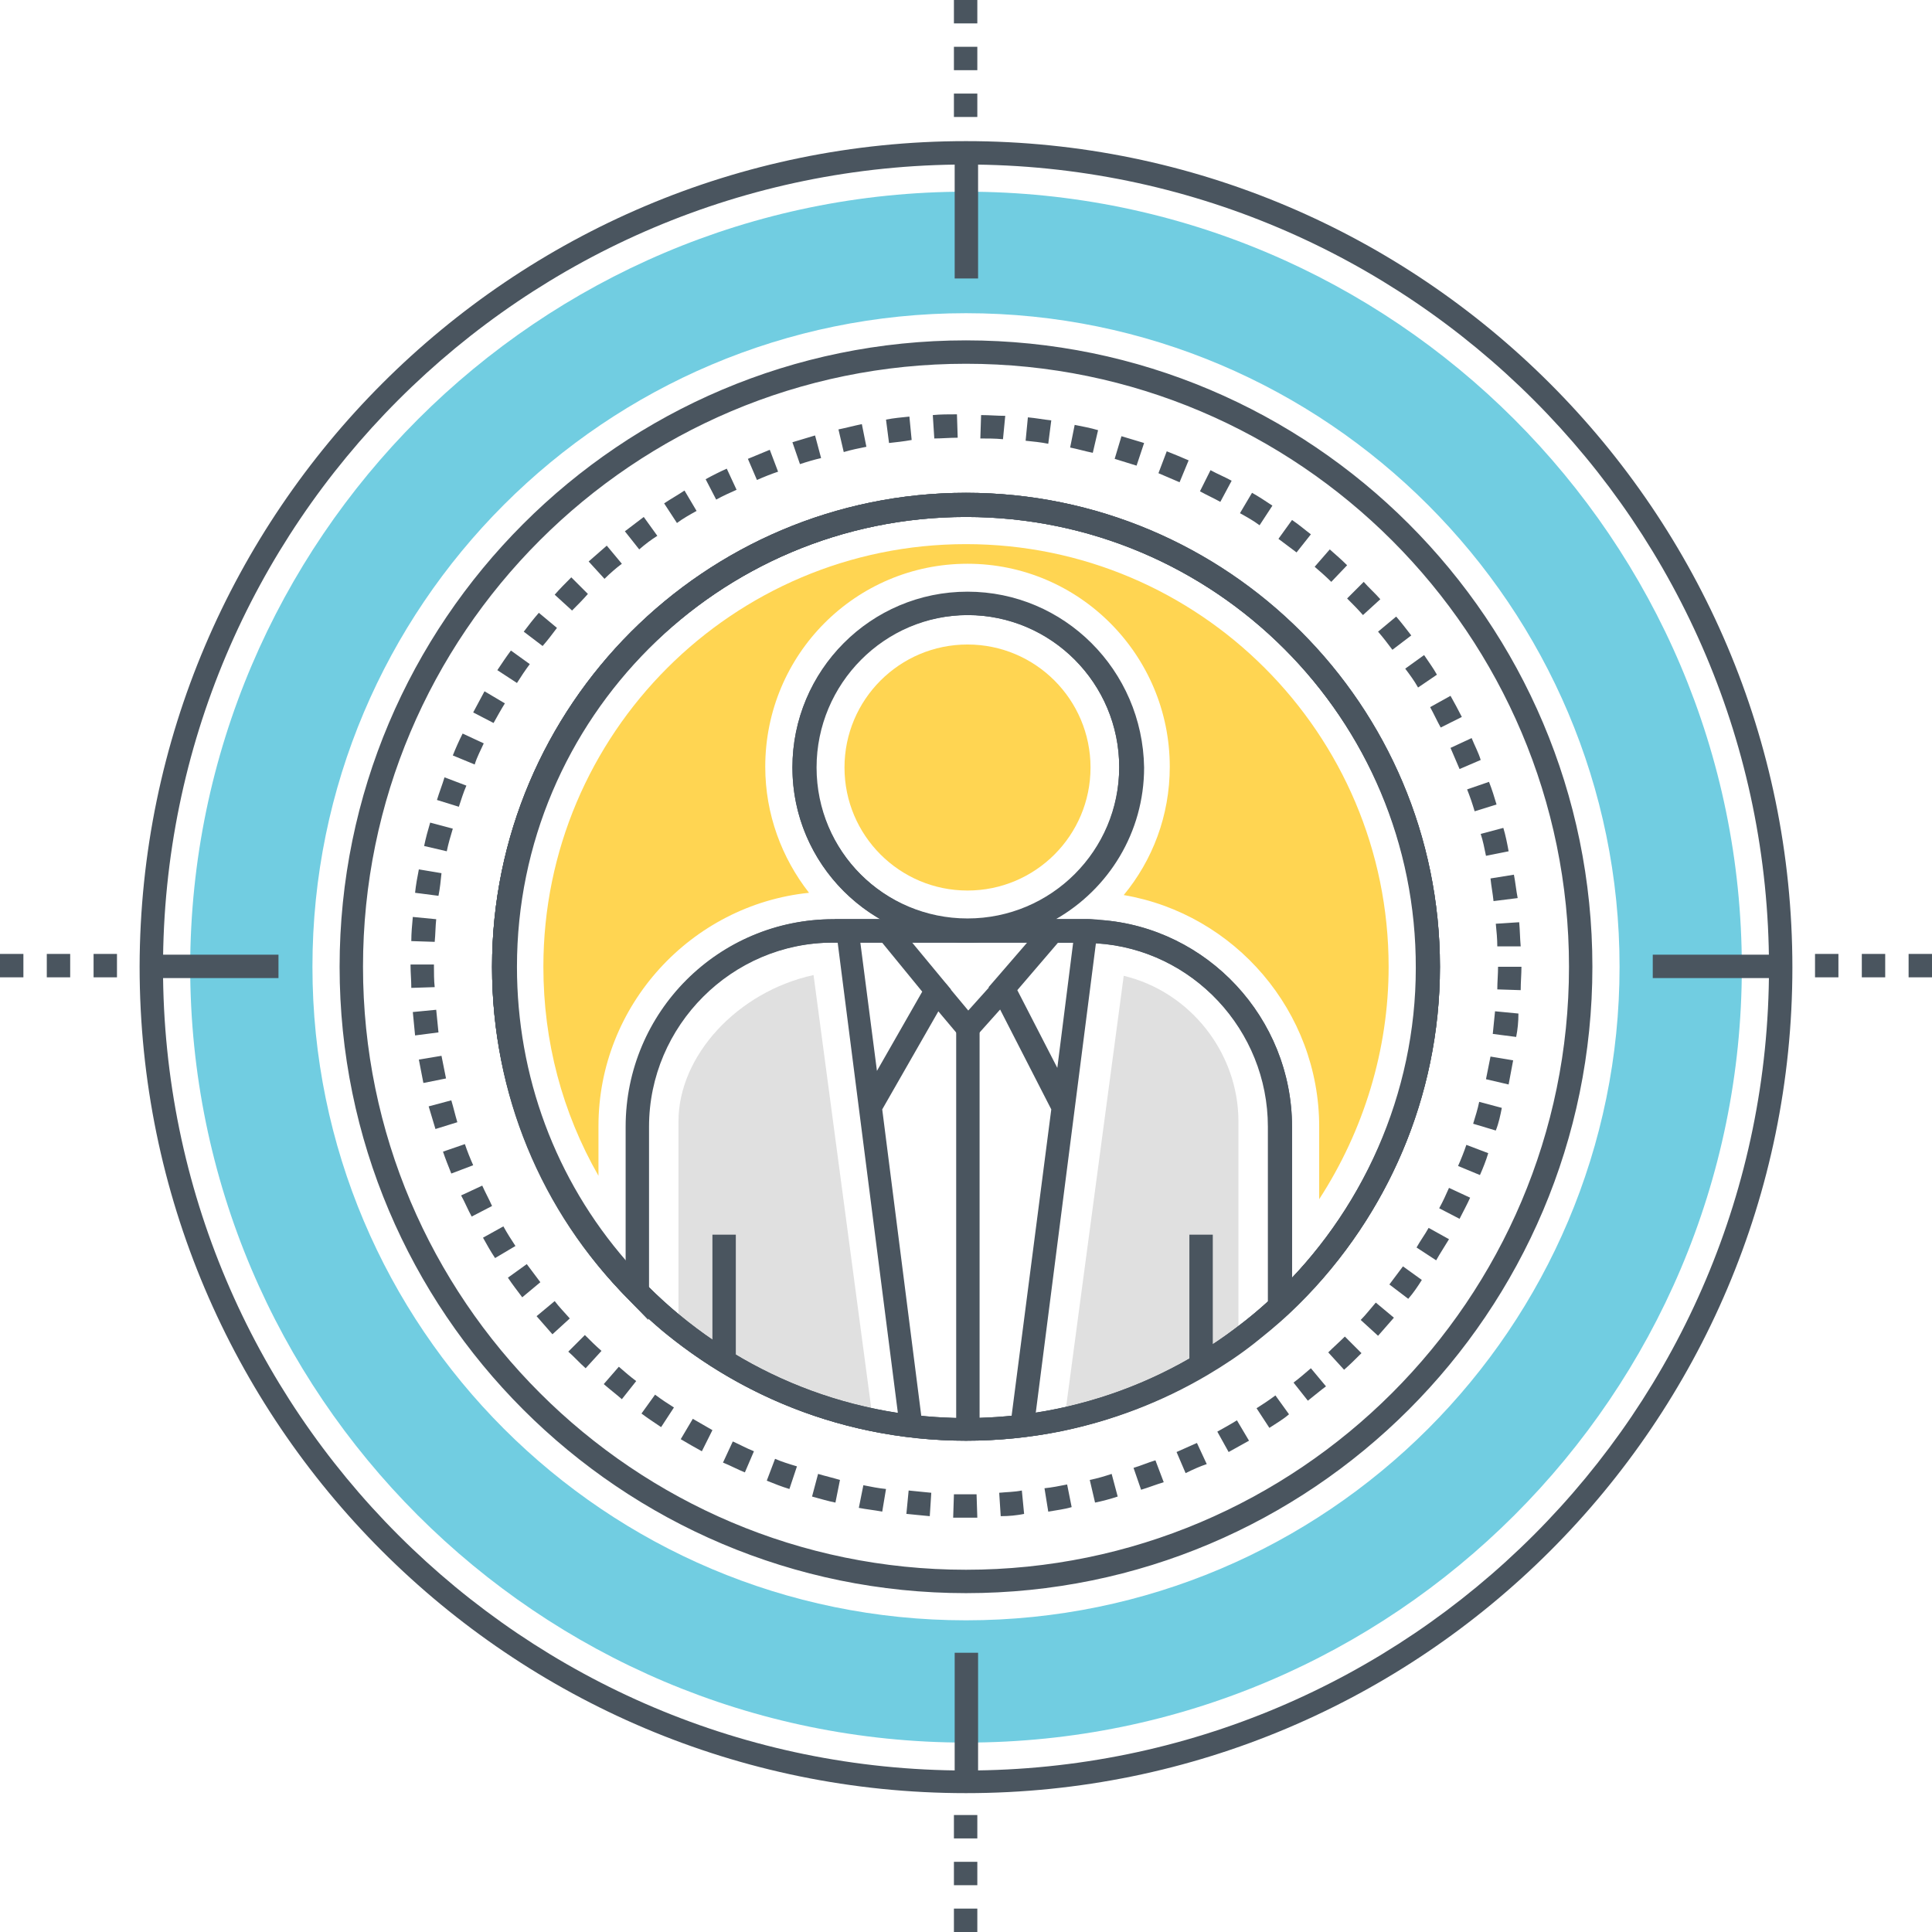 <?xml version="1.0" encoding="utf-8"?>
<!-- Generator: Adobe Illustrator 18.0.0, SVG Export Plug-In . SVG Version: 6.00 Build 0)  -->
<!DOCTYPE svg PUBLIC "-//W3C//DTD SVG 1.1//EN" "http://www.w3.org/Graphics/SVG/1.1/DTD/svg11.dtd">
<svg version="1.1" id="Layer_1" xmlns="http://www.w3.org/2000/svg" xmlns:xlink="http://www.w3.org/1999/xlink" x="0px" y="0px"
	 width="256px" height="256px" viewBox="0 0 256 256" enable-background="new 0 0 256 256" xml:space="preserve">
<g>
	<g>
		<path fill="#4A555F" d="M128,201.1c-0.6,0-1.1,0-1.7,0l0.1-3.1c1,0,2,0,3,0l0.1,3.1C129,201.1,128.5,201.1,128,201.1z
			 M132.6,200.9l-0.2-3.1c1-0.1,2-0.1,3-0.3l0.3,3.1C134.7,200.8,133.7,200.9,132.6,200.9z M123.2,200.9c-1.1-0.1-2.1-0.2-3.1-0.3
			l0.3-3.1c1,0.1,2,0.2,3,0.3L123.2,200.9z M138.9,200.3l-0.5-3.1c1-0.1,2-0.3,3-0.5l0.6,3C141,200,140,200.1,138.9,200.3z
			 M116.9,200.3c-1-0.2-2.1-0.3-3.1-0.5l0.6-3c1,0.2,2,0.4,3,0.5L116.9,200.3z M145.1,199.1l-0.7-3c1-0.2,2-0.5,2.9-0.8l0.8,3
			C147.2,198.6,146.1,198.9,145.1,199.1z M110.7,199.1c-1-0.2-2-0.5-3.1-0.8l0.8-3c1,0.3,1.9,0.5,2.9,0.8L110.7,199.1z M151.2,197.4
			l-1-2.9c1-0.3,1.9-0.7,2.9-1l1.1,2.9C153.2,196.7,152.2,197.1,151.2,197.4z M104.6,197.3c-1-0.3-2-0.7-3-1.1l1.1-2.9
			c0.9,0.4,1.9,0.7,2.9,1L104.6,197.3z M157.1,195.2l-1.2-2.8c0.9-0.4,1.8-0.8,2.7-1.2l1.3,2.8C159,194.3,158.1,194.7,157.1,195.2z
			 M98.7,195.1c-1-0.4-1.9-0.9-2.9-1.3l1.3-2.8c0.9,0.4,1.8,0.9,2.8,1.3L98.7,195.1z M162.8,192.4l-1.5-2.7c0.9-0.5,1.8-1,2.6-1.5
			l1.6,2.7C164.6,191.4,163.7,191.9,162.8,192.4z M93,192.3c-0.9-0.5-1.8-1-2.8-1.6l1.6-2.7c0.9,0.5,1.7,1,2.6,1.5L93,192.3z
			 M168.2,189.2l-1.7-2.6c0.8-0.5,1.7-1.1,2.5-1.7l1.8,2.5C170,188.1,169.1,188.6,168.2,189.2z M87.6,189.1
			c-0.9-0.6-1.8-1.2-2.6-1.8l1.8-2.5c0.8,0.6,1.7,1.2,2.5,1.7L87.6,189.1z M173.3,185.6l-1.9-2.4c0.8-0.6,1.6-1.3,2.3-1.9l2,2.4
			C175,184.2,174.2,184.9,173.3,185.6z M82.4,185.4c-0.8-0.7-1.6-1.3-2.4-2l2-2.3c0.8,0.7,1.5,1.3,2.3,1.9L82.4,185.4z M178.1,181.5
			l-2.1-2.3c0.7-0.7,1.5-1.4,2.2-2.1l2.2,2.2C179.7,180,178.9,180.8,178.1,181.5z M77.6,181.3c-0.8-0.7-1.5-1.5-2.3-2.2l2.2-2.2
			c0.7,0.7,1.4,1.4,2.2,2.1L77.6,181.3z M182.6,177l-2.3-2.1c0.7-0.7,1.3-1.5,2-2.3l2.4,2C184,175.4,183.3,176.2,182.6,177z
			 M73.2,176.8c-0.7-0.8-1.4-1.6-2.1-2.4l2.4-2c0.6,0.8,1.3,1.5,2,2.3L73.2,176.8z M186.6,172.1l-2.5-1.9c0.6-0.8,1.2-1.6,1.8-2.4
			l2.5,1.8C187.9,170.4,187.3,171.3,186.6,172.1z M69.2,171.9c-0.6-0.8-1.3-1.7-1.9-2.6l2.5-1.8c0.6,0.8,1.2,1.6,1.8,2.4L69.2,171.9
			z M190.3,167l-2.6-1.7c0.5-0.9,1.1-1.7,1.6-2.6l2.7,1.5C191.4,165.2,190.8,166.1,190.3,167z M65.6,166.7c-0.6-0.9-1.1-1.8-1.6-2.7
			l2.7-1.5c0.5,0.9,1,1.7,1.6,2.6L65.6,166.7z M193.4,161.5l-2.7-1.4c0.5-0.9,0.9-1.8,1.3-2.7l2.8,1.3
			C194.4,159.6,193.9,160.5,193.4,161.5z M62.5,161.2c-0.5-0.9-0.9-1.9-1.4-2.8l2.8-1.3c0.4,0.9,0.9,1.8,1.3,2.7L62.5,161.2z
			 M196.1,155.7l-2.9-1.2c0.4-0.9,0.8-1.9,1.1-2.8l2.9,1.1C196.9,153.8,196.5,154.8,196.1,155.7z M59.8,155.5c-0.4-1-0.8-2-1.1-2.9
			l2.9-1c0.3,0.9,0.7,1.9,1.1,2.8L59.8,155.5z M198.2,149.8l-3-0.9c0.3-1,0.6-1.9,0.8-2.9l3,0.8
			C198.8,147.8,198.6,148.8,198.2,149.8z M57.7,149.6c-0.3-1-0.6-2-0.9-3l3-0.8c0.3,1,0.5,1.9,0.8,2.9L57.7,149.6z M199.9,143.7
			l-3-0.7c0.2-1,0.4-2,0.6-3l3,0.5C200.3,141.6,200.1,142.6,199.9,143.7z M56.1,143.5c-0.2-1-0.4-2.1-0.6-3.1l3-0.5
			c0.2,1,0.4,2,0.6,3L56.1,143.5z M200.9,137.4l-3.1-0.4c0.1-1,0.2-2,0.3-3l3.1,0.3C201.2,135.4,201.1,136.4,200.9,137.4z M55,137.2
			c-0.1-1-0.2-2.1-0.3-3.1l3.1-0.3c0.1,1,0.2,2,0.3,3L55,137.2z M201.5,131.2l-3.1-0.1c0-1,0.1-2,0.1-3h3.1
			C201.6,129.1,201.5,130.1,201.5,131.2z M54.5,130.9c0-1-0.1-2-0.1-2.9l0-0.2l3.1,0l0,0.2c0,0.9,0,1.9,0.1,2.8L54.5,130.9z
			 M198.4,125.4c0-1-0.1-2-0.2-3l3.1-0.2c0.1,1,0.1,2.1,0.2,3.2L198.4,125.4z M57.6,124.8l-3.1-0.1c0-1.1,0.1-2.1,0.2-3.2l3.1,0.3
			C57.7,122.7,57.7,123.8,57.6,124.8z M197.9,119.4c-0.1-1-0.3-2-0.4-3l3.1-0.5c0.2,1,0.3,2.1,0.5,3.1L197.9,119.4z M58.1,118.7
			l-3.1-0.4c0.1-1,0.3-2.1,0.5-3.1l3,0.5C58.4,116.7,58.3,117.7,58.1,118.7z M196.9,113.4c-0.2-1-0.4-2-0.7-2.9l3-0.8
			c0.3,1,0.5,2,0.7,3.1L196.9,113.4z M59.2,112.8l-3-0.7c0.2-1,0.5-2.1,0.8-3.1l3,0.8C59.7,110.8,59.4,111.8,59.2,112.8z
			 M195.4,107.5c-0.3-1-0.6-1.9-1-2.9l2.9-1c0.4,1,0.7,2,1,3L195.4,107.5z M60.8,106.9l-2.9-0.9c0.3-1,0.7-2,1-3l2.9,1.1
			C61.4,105,61.1,106,60.8,106.9z M193.4,101.9c-0.4-0.9-0.8-1.9-1.2-2.8l2.8-1.3c0.4,1,0.9,1.9,1.2,2.9L193.4,101.9z M62.9,101.3
			l-2.9-1.2c0.4-1,0.8-1.9,1.3-2.9l2.8,1.3C63.7,99.4,63.2,100.3,62.9,101.3z M190.9,96.4c-0.5-0.9-0.9-1.8-1.4-2.7l2.7-1.5
			c0.5,0.9,1,1.8,1.5,2.8L190.9,96.4z M65.4,95.8l-2.7-1.4c0.5-0.9,1-1.9,1.5-2.8l2.7,1.6C66.4,94,65.9,94.9,65.4,95.8z M187.9,91.1
			c-0.5-0.9-1.1-1.7-1.7-2.5l2.5-1.8c0.6,0.9,1.2,1.7,1.7,2.6L187.9,91.1z M68.5,90.5l-2.6-1.7c0.6-0.9,1.2-1.8,1.8-2.6l2.5,1.8
			C69.6,88.8,69,89.7,68.5,90.5z M184.5,86.1c-0.6-0.8-1.2-1.6-1.9-2.4l2.4-2c0.7,0.8,1.3,1.6,2,2.5L184.5,86.1z M71.9,85.6
			l-2.5-1.9c0.6-0.8,1.3-1.7,2-2.5l2.4,2C73.2,84,72.6,84.8,71.9,85.6z M180.6,81.5c-0.7-0.8-1.4-1.5-2.1-2.2l2.2-2.2
			c0.7,0.8,1.5,1.5,2.2,2.3L180.6,81.5z M75.8,80.9l-2.3-2.1c0.7-0.8,1.4-1.5,2.2-2.3l2.2,2.2C77.2,79.5,76.5,80.2,75.8,80.9z
			 M176.4,77.1c-0.7-0.7-1.5-1.4-2.2-2l2-2.3c0.8,0.7,1.6,1.4,2.3,2.1L176.4,77.1z M80.1,76.7L78,74.4c0.8-0.7,1.6-1.4,2.4-2.1
			l2,2.4C81.6,75.3,80.8,76,80.1,76.7z M171.8,73.2c-0.8-0.6-1.6-1.2-2.4-1.8l1.8-2.5c0.9,0.6,1.7,1.3,2.5,1.9L171.8,73.2z
			 M84.7,72.8l-1.9-2.4c0.8-0.6,1.7-1.3,2.5-1.9l1.8,2.5C86.3,71.5,85.5,72.1,84.7,72.8z M166.9,69.6c-0.8-0.6-1.7-1.1-2.6-1.6
			l1.6-2.7c0.9,0.5,1.8,1.1,2.7,1.7L166.9,69.6z M89.7,69.3L88,66.7c0.9-0.6,1.8-1.1,2.7-1.7l1.6,2.7C91.4,68.2,90.5,68.7,89.7,69.3
			z M161.7,66.5c-0.9-0.5-1.8-0.9-2.7-1.4l1.4-2.8c0.9,0.5,1.9,0.9,2.8,1.4L161.7,66.5z M94.9,66.2l-1.4-2.7c0.9-0.5,1.9-1,2.8-1.4
			l1.3,2.8C96.7,65.3,95.8,65.7,94.9,66.2z M156.3,63.9c-0.9-0.4-1.9-0.8-2.8-1.2l1.1-2.9c1,0.4,2,0.8,2.9,1.2L156.3,63.9z
			 M100.3,63.6l-1.2-2.8c1-0.4,1.9-0.8,2.9-1.2l1.1,2.9C102.2,62.8,101.2,63.2,100.3,63.6z M150.6,61.7c-1-0.3-1.9-0.6-2.9-0.9
			l0.9-3c1,0.3,2,0.6,3,0.9L150.6,61.7z M106,61.5l-1-2.9c1-0.3,2-0.6,3-0.9l0.8,3C107.9,60.9,106.9,61.2,106,61.5z M144.8,60
			c-1-0.2-2-0.5-3-0.7l0.6-3c1,0.2,2.1,0.4,3.1,0.7L144.8,60z M111.8,59.9l-0.7-3c1-0.2,2.1-0.5,3.1-0.7l0.6,3
			C113.8,59.4,112.8,59.6,111.8,59.9z M138.9,58.8c-1-0.2-2-0.3-3-0.4l0.3-3.1c1.1,0.1,2.1,0.3,3.1,0.4L138.9,58.8z M117.8,58.7
			l-0.4-3.1c1-0.2,2.1-0.3,3.1-0.4l0.3,3.1C119.7,58.5,118.7,58.6,117.8,58.7z M132.9,58.2c-1-0.1-2-0.1-3-0.1l0.1-3.1
			c1.1,0,2.1,0.1,3.2,0.1L132.9,58.2z M123.8,58.1l-0.2-3.1c1-0.1,2.1-0.1,3.2-0.1l0.1,3.1C125.8,58,124.8,58.1,123.8,58.1z"/>
	</g>
	<g>
		<g>
			<path fill="#4A555F" d="M128,237.6c-60.4,0-109.5-49.1-109.5-109.5C18.6,67.8,67.7,18.7,128,18.7s109.5,49.1,109.5,109.5
				C237.5,188.5,188.4,237.6,128,237.6z M128,21.8c-58.7,0-106.4,47.7-106.4,106.4c0,58.7,47.7,106.4,106.4,106.4
				s106.4-47.7,106.4-106.4C234.4,69.5,186.7,21.8,128,21.8z M128,211.1c-45.8,0-83-37.2-83-83c0-45.8,37.2-83,83-83s83,37.2,83,83
				C211,173.9,173.8,211.1,128,211.1z M128,48.2c-44.1,0-79.9,35.8-79.9,79.9C48.1,172.2,84,208,128,208s79.9-35.8,79.9-79.9
				C207.9,84.1,172.1,48.2,128,48.2z"/>
		</g>
		<path fill="#71CDE1" d="M128,230.9c-56.7,0-102.8-46.1-102.8-102.8C25.3,71.5,71.4,25.4,128,25.4s102.8,46.1,102.8,102.8
			C230.8,184.8,184.7,230.9,128,230.9z M128,41.5c-47.8,0-86.6,38.8-86.6,86.6c0,47.8,38.8,86.6,86.6,86.6
			c47.8,0,86.6-38.8,86.6-86.6C214.6,80.4,175.8,41.5,128,41.5z"/>
		<g>
			<rect x="219" y="126.5" fill="#4A555F" width="16.9" height="3.1"/>
		</g>
		<g>
			<path fill="#4A555F" d="M256,129.5h-3.1v-3.1h3.1V129.5z M249.8,129.5h-3.1v-3.1h3.1V129.5z M243.6,129.5h-3.1v-3.1h3.1V129.5z"
				/>
		</g>
		<g>
			<rect x="20" y="126.5" fill="#4A555F" width="16.9" height="3.1"/>
		</g>
		<g>
			<path fill="#4A555F" d="M15.5,129.5h-3.1v-3.1h3.1V129.5z M9.3,129.5H6.2v-3.1h3.1V129.5z M3.1,129.5H0v-3.1h3.1V129.5z"/>
		</g>
		<g>
			<rect x="126.5" y="219" fill="#4A555F" width="3.1" height="16.9"/>
		</g>
		<g>
			<path fill="#4A555F" d="M129.5,256h-3.1v-3.1h3.1V256z M129.5,249.8h-3.1v-3.1h3.1V249.8z M129.5,243.6h-3.1v-3.1h3.1V243.6z"/>
		</g>
		<g>
			<rect x="126.5" y="20" fill="#4A555F" width="3.1" height="16.9"/>
		</g>
		<g>
			<path fill="#4A555F" d="M129.5,15.5h-3.1v-3.1h3.1V15.5z M129.5,9.3h-3.1V6.2h3.1V9.3z M129.5,3.1h-3.1V0h3.1V3.1z"/>
		</g>
		<g>
			<g>
				<path fill="#E0E0E0" d="M148.9,129.3c8.8,2.1,15.2,10.2,15.2,19.3v27.7c-1.8,1.3-3.6,2.6-5.5,3.7c-5.4,3.2-11.3,5.5-17.4,6.9
					L148.9,129.3z"/>
			</g>
			<g>
				<path fill="#E0E0E0" d="M115.5,187c-6.7-1.4-13.1-4-18.9-7.6c-2.3-1.4-4.6-3-6.7-4.8v-26c0-8.7,7.8-17.2,17.9-19.4L115.5,187z"
					/>
			</g>
			<path fill="#FFD552" d="M128.2,118c-9,0-16.3-7.3-16.3-16.3c0-9,7.3-16.3,16.3-16.3s16.3,7.3,16.3,16.3
				C144.5,110.7,137.2,118,128.2,118z"/>
			<g>
				<g>
					<path fill="#4A555F" d="M128.2,124.9c-12.8,0-23.2-10.4-23.2-23.2c0-12.8,10.4-23.2,23.2-23.2c12.8,0,23.2,10.4,23.2,23.2
						C151.4,114.5,141,124.9,128.2,124.9z M128.2,81.5c-11.1,0-20.1,9-20.1,20.1c0,11.1,9,20.1,20.1,20.1c11.1,0,20.1-9,20.1-20.1
						C148.3,90.6,139.3,81.5,128.2,81.5z"/>
				</g>
				<g>
					<path fill="#4A555F" d="M171.2,149.3V173h-3.1v-23.7c0-12.8-10.1-23.5-22.7-24.3c-0.5,0-0.9-0.1-1.4-0.1l-0.1,0h-33.5
						C97,124.9,86,135.9,86,149.3v21.8h-3.1v-21.8c0-15.2,12.3-27.5,27.5-27.5h33.3c0.1,0,0.3,0,0.4,0c0.6,0,1.1,0,1.7,0.1
						C160,122.9,171.2,134.9,171.2,149.3z"/>
				</g>
				<g>
					<path fill="#4A555F" d="M119.2,189l-8.6-67.2h7.7l7.7,9.3l-9.1,15.9l5.3,41.6L119.2,189z M114,124.9l2.2,17l6-10.5l-5.4-6.6
						H114z"/>
				</g>
				<g>
					<path fill="#4A555F" d="M144.1,121.8c-0.1,0-0.2,0-0.4,0h-4.9l-2.7,3.1l-5.1,5.9l8.3,16.2l-5.4,41.7l3.1,0.4l8.2-64l0.4-3.1
						C145.2,121.9,144.7,121.8,144.1,121.8z M140.1,141.5l-5.3-10.3l5.4-6.3h2L140.1,141.5z"/>
				</g>
				<g>
					<rect x="126.7" y="136.3" fill="#4A555F" width="3.1" height="52.5"/>
				</g>
				<g>
					<polygon fill="#4A555F" points="128.2,138.6 122.9,132.3 125.3,130.3 128.3,133.9 131.8,130 134.1,132 					"/>
				</g>
			</g>
			<g>
				<rect x="157.6" y="163.6" fill="#4A555F" width="3.1" height="17.3"/>
			</g>
			<g>
				<rect x="94.4" y="163.6" fill="#4A555F" width="3.1" height="16.7"/>
			</g>
		</g>
		<g>
			<path fill="#4A555F" d="M128,190.9L128,190.9c-34.6,0-62.8-28.1-62.8-62.8c0-34.6,28.2-62.8,62.8-62.8
				c34.6,0,62.8,28.2,62.8,62.8S162.6,190.9,128,190.9L128,190.9z M128,68.5c-32.9,0-59.7,26.8-59.7,59.7
				c0,32.9,26.8,59.7,59.7,59.7l0,0c32.9,0,59.7-26.8,59.7-59.7C187.7,95.2,160.9,68.5,128,68.5z"/>
		</g>
		<g>
			<path fill="#4A555F" d="M128,190.9L128,190.9c-34.6,0-62.8-28.1-62.8-62.8c0-34.6,28.2-62.8,62.8-62.8
				c34.6,0,62.8,28.2,62.8,62.8S162.6,190.9,128,190.9L128,190.9z M128,68.5c-32.9,0-59.7,26.8-59.7,59.7
				c0,32.9,26.8,59.7,59.7,59.7l0,0c32.9,0,59.7-26.8,59.7-59.7C187.7,95.2,160.9,68.5,128,68.5z"/>
		</g>
		<g>
			<path fill="#4A555F" d="M128,190.9c-3.9,0-7.9-0.4-11.7-1.1c-7.5-1.4-14.7-4.2-21.2-8.2c-2.6-1.6-5.1-3.4-7.4-5.3
				c-1.5-1.3-3-2.6-4.4-4.1c-11.6-11.8-18.1-27.4-18.1-44.1c0-34.6,28.1-62.8,62.8-62.8s62.8,28.1,62.8,62.8c0,17.4-7.3,34.1-20,46
				c-1.5,1.4-3.1,2.7-4.6,3.9c-1.9,1.5-4,2.9-6.2,4.2c-6.1,3.6-12.7,6.1-19.6,7.5C136.3,190.5,132.2,190.9,128,190.9z M128,68.5
				c-32.9,0-59.7,26.8-59.7,59.7c0,15.8,6.1,30.7,17.2,41.9c1.4,1.4,2.8,2.7,4.2,3.9c2.2,1.9,4.6,3.6,7,5.1c6.2,3.8,13,6.5,20.2,7.8
				c7.4,1.4,15.3,1.4,22.7-0.1c6.6-1.3,12.9-3.7,18.6-7.1c2.1-1.2,4-2.5,5.9-4c1.5-1.1,3-2.4,4.4-3.7c12.1-11.3,19.1-27.2,19.1-43.7
				C187.7,95.2,160.9,68.5,128,68.5z"/>
		</g>
		<g>
			<path fill="#4A555F" d="M128,65.4c-34.6,0-62.8,28.1-62.8,62.8c0,16.6,6.4,32.3,18.1,44l2.6,2.7v-25.6c0-13.5,11-24.4,24.4-24.4
				h33.5l0.1,0c0.5,0,0.9,0,1.4,0.1c12.7,0.8,22.7,11.5,22.7,24.3v27.2l2.6-2.4c12.7-11.8,20-28.6,20-46
				C190.8,93.5,162.6,65.4,128,65.4z M171.2,169.3v-20c0-14.4-11.3-26.4-25.4-27.4c-0.5,0-1.1-0.1-1.7-0.1c-0.1,0-0.2,0-0.4,0h-4
				c7-4,11.7-11.5,11.7-20.1c0-12.8-10.4-23.3-23.2-23.3s-23.2,10.4-23.2,23.3c0,8.6,4.7,16.1,11.7,20.1h-6.2
				c-15.2,0-27.5,12.3-27.5,27.5v17.8c-9.4-10.8-14.5-24.5-14.5-39c0-32.9,26.8-59.7,59.7-59.7c32.9,0,59.7,26.8,59.7,59.7
				C187.7,143.4,181.7,158.2,171.2,169.3z M128.2,121.8c-11.1,0-20.1-9-20.1-20.1s9-20.2,20.1-20.2c11.1,0,20.1,9,20.1,20.2
				S139.3,121.8,128.2,121.8z M128.2,78.4c-12.8,0-23.2,10.4-23.2,23.3c0,8.6,4.7,16.1,11.7,20.1h11.6c-11.1,0-20.1-9-20.1-20.1
				s9-20.2,20.1-20.2c11.1,0,20.1,9,20.1,20.2s-9,20.1-20.1,20.1h11.6c7-4,11.7-11.5,11.7-20.1C151.4,88.8,141,78.4,128.2,78.4z"/>
		</g>
		<path fill="#FFD552" d="M174.8,149.3c0-15.3-11.2-28.2-25.9-30.7c3.8-4.6,6.1-10.5,6.1-17c0-14.8-12-26.9-26.8-26.9
			s-26.8,12-26.8,26.9c0,6.3,2.2,12.1,5.8,16.7c-15.6,1.6-27.9,14.9-27.9,30.9v6.6c-4.8-8.4-7.3-17.8-7.3-27.7c0-30.9,25.1-56,56-56
			s56,25.1,56,56c0,11-3.3,21.7-9.2,30.8V149.3z"/>
	</g>
</g>
</svg>
